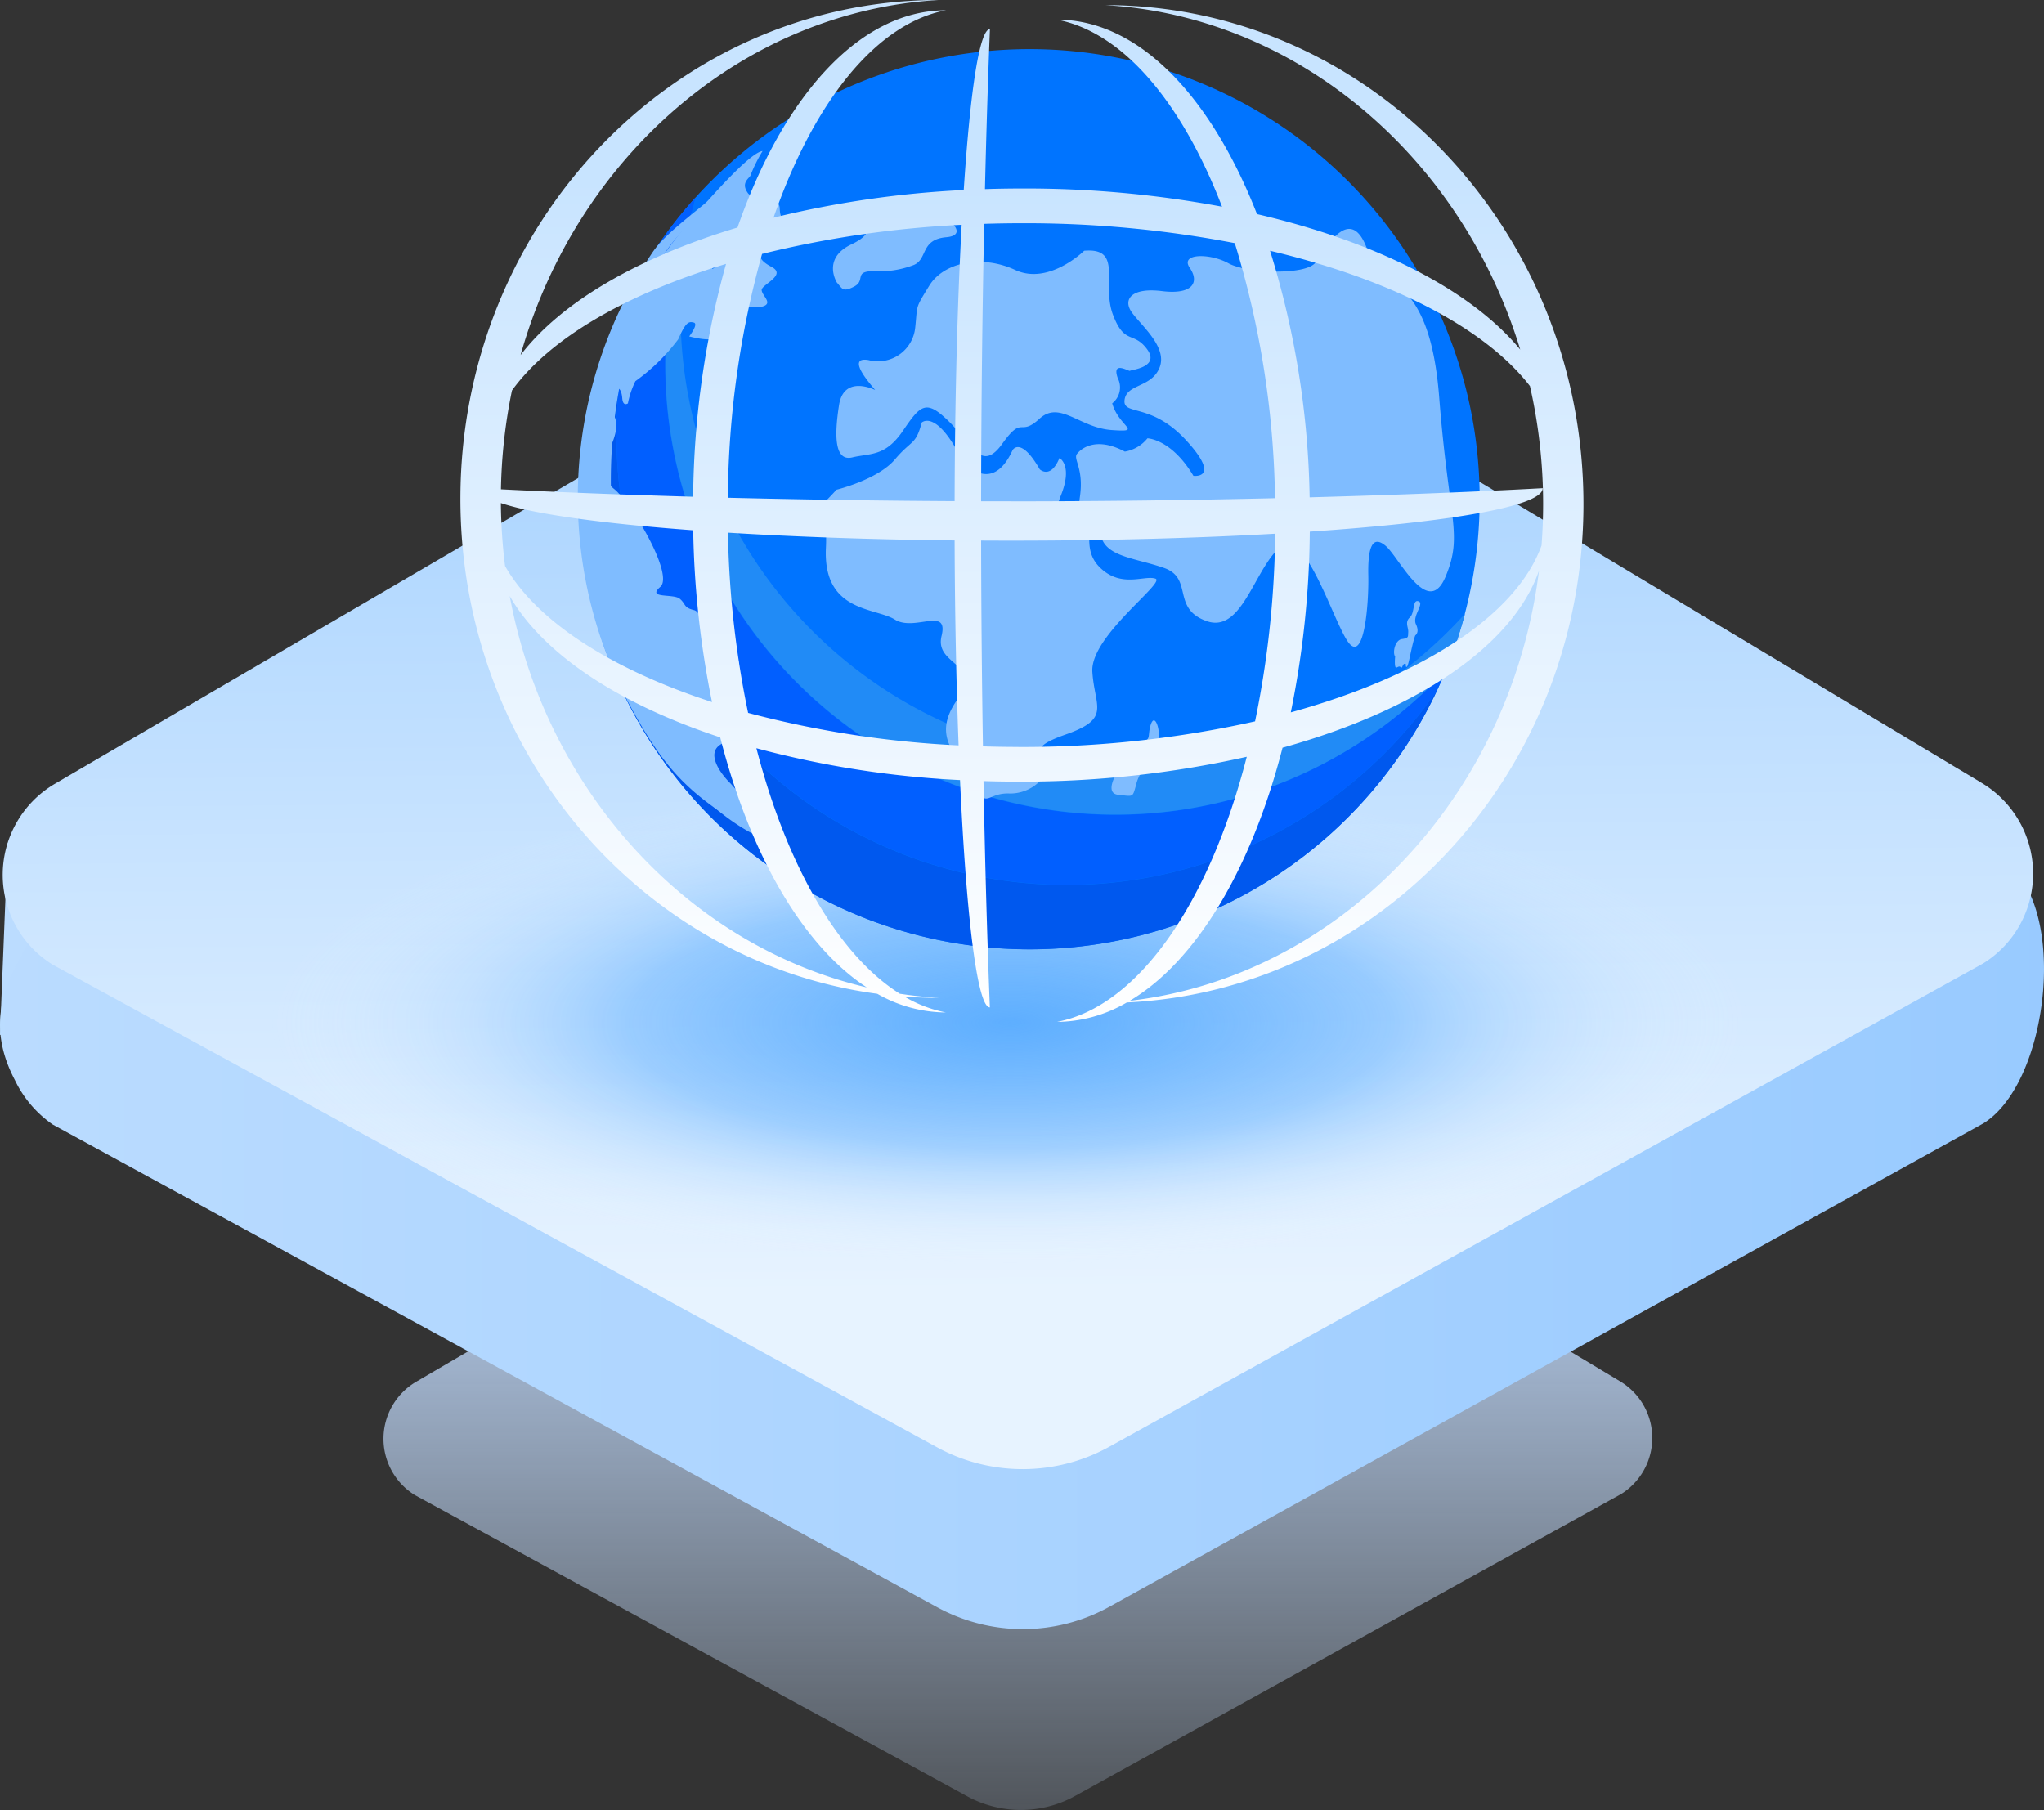 <svg xmlns="http://www.w3.org/2000/svg" xmlns:xlink="http://www.w3.org/1999/xlink" width="168.496" height="149.221" viewBox="0 0 168.496 149.221">
  <rect x="0" y="0" width="168.496" height="149.221" fill="#333333" stroke="none"/>
  <defs>
    <linearGradient id="linear-gradient" x1="0.5" y1="1.211" x2="0.5" y2="0.135" gradientUnits="objectBoundingBox">
      <stop offset="0" stop-color="#cbe2ff" stop-opacity="0"/>
      <stop offset="1" stop-color="#c1dbff"/>
    </linearGradient>
    <linearGradient id="linear-gradient-2" y1="0.609" x2="1" y2="0.609" gradientUnits="objectBoundingBox">
      <stop offset="0" stop-color="#bbdcff"/>
      <stop offset="1" stop-color="#98caff"/>
    </linearGradient>
    <linearGradient id="linear-gradient-3" x1="0.511" y1="0.854" x2="0.5" y2="0.092" gradientUnits="objectBoundingBox">
      <stop offset="0" stop-color="#e7f3ff"/>
      <stop offset="1" stop-color="#a6d2ff"/>
    </linearGradient>
    <radialGradient id="radial-gradient" cx="0.5" cy="0.5" r="0.5" gradientUnits="objectBoundingBox">
      <stop offset="0" stop-color="#399cff" stop-opacity="0.761"/>
      <stop offset="0.514" stop-color="#178bff" stop-opacity="0.31"/>
      <stop offset="1" stop-color="#fff" stop-opacity="0"/>
    </radialGradient>
    <linearGradient id="linear-gradient-4" x1="0.5" y1="0.179" x2="0.5" y2="1" gradientUnits="objectBoundingBox">
      <stop offset="0" stop-color="#c8e4ff"/>
      <stop offset="1" stop-color="#fff"/>
    </linearGradient>
  </defs>
  <g id="组_84811" data-name="组 84811" transform="translate(-716.752 -1332.671)">
    <g id="组_29430" data-name="组 29430" transform="translate(547.587 -605.639)">
      <path id="路径_35919" data-name="路径 35919" d="M363.853,657.5l-44.158,25.818a5.454,5.454,0,0,0-.127,9.335L365.124,717.5a9.246,9.246,0,0,0,8.877-.025l45.023-24.9a5.44,5.44,0,0,0-.076-9.284L376.113,657.6A11.974,11.974,0,0,0,363.853,657.5Z" transform="translate(-116.221 1368.904)" fill="url(#linear-gradient)"/>
      <path id="路径_35920" data-name="路径 35920" d="M107.731,520.682l-.631,15.793,11.7,3.765,3.948-20.84Z" transform="translate(62.064 1487.141)" fill="#bbdcff"/>
      <path id="路径_35921" data-name="路径 35921" d="M182.314,353.224l-66.753,31.463c-4.274,8.69-11.275,13.31-7.225,21.064a9.335,9.335,0,0,0,3.134,3.684l72.9,39.787a14.741,14.741,0,0,0,14.205-.041l72.044-39.848c5.536-3.439,7.082-18.377,1.486-21.735l-70.172-34.251A19.253,19.253,0,0,0,182.314,353.224Z" transform="translate(62.048 1621.589)" fill="url(#linear-gradient-2)"/>
      <path id="路径_35922" data-name="路径 35922" d="M183.171,288.424l-70.66,41.293a8.71,8.71,0,0,0-.2,14.918l72.9,39.787a14.741,14.741,0,0,0,14.205-.041l72.044-39.848a8.715,8.715,0,0,0-.122-14.877l-68.543-41.11A19.253,19.253,0,0,0,183.171,288.424Z" transform="translate(61.191 1673.202)" fill="url(#linear-gradient-3)"/>
    </g>
    <ellipse id="椭圆_2858" data-name="椭圆 2858" cx="61" cy="20" rx="61" ry="20" transform="translate(739 1397)" fill="url(#radial-gradient)"/>
    <g id="组_84230" data-name="组 84230">
      <path id="路径_35997" data-name="路径 35997" d="M155.841,86.124m-37.105,0a37.105,37.105,0,1,0,37.105-37.105,37.105,37.105,0,0,0-37.105,37.105Z" transform="translate(645.783 1287.701)" fill="#0074ff"/>
      <path id="路径_35998" data-name="路径 35998" d="M189.436,280.154a37.106,37.106,0,1,1-64.145-36.816,37.106,37.106,0,0,0,64.145,36.816Z" transform="translate(645.783 1109.433)" fill="#0058ee"/>
      <path id="路径_35999" data-name="路径 35999" d="M223.277,238a37.107,37.107,0,0,1-64.145-36.816,37.376,37.376,0,0,1,3-3.8q-.157.6-.295,1.2a37.1,37.1,0,0,0,62.175,37.733q-.349.848-.739,1.677Z" transform="translate(611.943 1151.584)" fill="#015fff"/>
      <path id="路径_36000" data-name="路径 36000" d="M268.821,249.664a37.109,37.109,0,0,1-62.175-37.733,37.1,37.1,0,0,0,63.731,33.1,36.878,36.878,0,0,1-1.555,4.638Z" transform="translate(567.137 1138.245)" fill="#218bf6"/>
      <path id="路径_36001" data-name="路径 36001" d="M132.136,240.473c-5.487-3.318-7.525-4.978-10.612-10.614a36.284,36.284,0,0,1,1.717-37.61c1.241-1.845,4.279-3.792,5.827-5.376-1.327,1.807-4.131,3.967-5.131,6.01a41.985,41.985,0,0,0-2.7,29.006,43.857,43.857,0,0,0,2.607,7.32c2.612,5.676,3.84,7.472,8.287,11.263ZM158.29,208.8s1.171-1.584,3.89-.131a3.043,3.043,0,0,0,1.864-1.094s1.963.039,3.79,3.091c0,0,2.343.3-.568-2.894s-5.283-2.024-5.108-3.365,2.22-.992,2.887-2.672-1.511-3.452-2.288-4.541,0-2.068,2.488-1.756,3.124-.7,2.285-1.922,1.7-1.208,3.192-.374,6.4,1.01,7.174-.063,2.8-4.836,4.2-1.26,5.2,2.182,6,12.385,1.979,11.3.521,14.779-3.814-1.592-4.932-2.54-1.483.17-1.434,2.43-.315,6.973-1.53,5.661-3.624-9.857-5.761-7.978-3.133,7.127-6.048,6.082-1.058-3.527-3.507-4.381-4.955-.908-5.23-2.837-2.062-.552-1.7-3.016-.66-3.156-.187-3.605Z" transform="translate(647.297 1161.233)" fill="#7fbcff"/>
      <path id="路径_36002" data-name="路径 36002" d="M418.1,240.806s-.1,1,.12.9.232-.122.358-.012.127-.3.32-.3-.007.247.152.255.387-1.708.706-2.593c0,0,.388-.229.06-.916s.726-1.723.209-1.9-.279.936-.716,1.334-.1.836-.129,1.214.064.486-.52.571S417.875,240.488,418.1,240.806Zm-46.017-30.838s-1.267-1.989,1.2-3.155.7-1.951.824-2.433,1.951-1.28,3.1-.7a3.664,3.664,0,0,0,2.522.507c1.077-.063,3.512,1.852,1.369,2.041s-1.522,1.786-2.662,2.281a7.9,7.9,0,0,1-3.414.512c-1.553.045-.552.767-1.516,1.274S372.513,210.436,372.082,209.968Zm3.145,8.854s-2.57-1.3-2.97,1.247-.369,4.665,1.1,4.311,2.7-.041,4.157-2.179,1.9-2.646,3.791-.791,2.678,4.268,4.41,1.843,1.378-.514,3.061-2.056,3.287.738,5.948.928.608-.241.051-2.2a1.667,1.667,0,0,0,.456-2.085c-.519-1.483.943-.518,1.008-.6s2.523-.286,1.4-1.792-1.849-.305-2.807-2.844.874-5.534-2.368-5.262c0,0-2.907,2.872-5.685,1.584s-5.9-.635-7.087,1.3-.95,1.521-1.156,3.453a3.086,3.086,0,0,1-3.862,2.675c-2.014-.329.5,2.35.559,2.474Z" transform="translate(413.66 1146)" fill="#7fbcff"/>
      <path id="路径_36003" data-name="路径 36003" d="M149.2,178.612s3.413-.832,4.82-2.495,1.711-1.151,2.212-3.041c0,0,1.2-1.176,3.352,3.141,0,0,2.376,2.989,4.139-.872,0,0,.653-1.168,2.237,1.584,0,0,.892.851,1.624-.93,0,0,1.128.574.118,3.089s.758,2.109,1.842,2.387-.248,2.073,1.485,3.65,3.574.518,4.468.817-5.387,4.739-5.2,7.678,1.578,3.851-2.227,5.182-1.144,1.731-1.276,2.471a3.429,3.429,0,0,1-3.306,2.382c-1.946-.091-1.865,1.43-3.01-.841s-3.542-3.672-1.356-6.84-1.856-2.836-1.255-5.307-2.223-.336-3.846-1.35-5.934-.583-5.687-5.9-2.177-1.458.867-4.8m-12.99-21.046s5.519-6.732,6.9-6.881a12.713,12.713,0,0,0-.965,1.931c0,.273-.943.63-.206,1.587a1.2,1.2,0,0,1,.432.721c.088.479.25.649,1.393-.357a.875.875,0,0,1,.762.872c.041.8.178.584.4.8s-.794,1.18-3.008,1.311a3.239,3.239,0,0,0-2.227,1.442c-.817,1.3-.765,1.421-.681,1.4s3.744-3.192,4.833-2.277c0,0,.376.22-.824.986,0,0-.493.441.824,1.128s-.837,1.466-.806,1.923.9,1.043.171,1.318-2.724-.134-2.956.073-.092.237-.311.416-.615.207-.378.932.363,1.806-2.5,1.076c0,0,.8-1.03.377-1.139s-.656-.046-1.285,1.381a16.278,16.278,0,0,1-3.529,3.449,7.4,7.4,0,0,0-.615,1.831s-.41.306-.467-.426-.342-1.012-.576-.664a3.064,3.064,0,0,0-.161,1.9c.161.468.68,1.172-.569,3.443a2.294,2.294,0,0,0,.633,2.8c1.46,1.168,4.958,7.085,3.809,8.075s1.073.539,1.6.974.286.72,1.155.934.628,2.109,2.818,3.252-.387,2.841.151,3.9.749,3.137-.661,3.881-.01,2.535.661,3.2,3.9,4.784,3.41,4.815-7.021-2.618-10.325-10.726-4.409-11.1-4.591-14.439.093-12.506,2.353-16.062,1-3.673,4.956-8.777ZM172.461,201.7s-1.29,1.928-.029,2.062,1.171.237,1.453-.757a3.328,3.328,0,0,1,1.364-2.031c.771-.608.593-1.691.519-2.417s-.425-1.394-.68-.5.1,1.2-.833,1.379-.9-.1-1.127.578-.845.668-.712,1.127S172.461,201.7,172.461,201.7Z" transform="translate(636.502 1194.433)" fill="#7fbcff"/>
      <path id="路径_36047" data-name="路径 36047" d="M-9885.182,62.39A84.377,84.377,0,0,1-9904,64.438q-1.453,0-2.885-.045c.132,7.1.318,13.477.525,18.661-1.035,0-1.943-7.48-2.46-18.743a79.617,79.617,0,0,1-16.786-2.625c2.5,9.666,6.768,17.066,11.825,20.243q1.585.24,3.208.336-1.425,0-2.826-.1a10.787,10.787,0,0,0,3.408,1.305,11.512,11.512,0,0,1-5.649-1.538c-19.374-2.6-34.365-19.884-34.365-40.8,0-22.7,17.67-41.133,39.433-41.133-16.183.941-29.894,13.014-34.472,29.271,3.353-4.37,9.707-8.06,17.88-10.511C-9923.4,7.942-9917.108.847-9909.986.847c-5.774,1.1-10.917,7.6-14.208,17.1a82.567,82.567,0,0,1,15.68-2.28c.533-8.146,1.3-13.266,2.159-13.266-.152,3.814-.294,8.273-.41,13.191q1.538-.051,3.106-.051a88.043,88.043,0,0,1,16.438,1.5c-3.3-8.579-8.168-14.389-13.6-15.421,6.7,0,12.667,6.281,16.481,16.03,9.878,2.292,17.68,6.285,21.7,11.171-4.816-15.817-18.326-27.478-34.22-28.4,21.763,0,39.433,18.431,39.433,41.133,0,22.077-16.708,40.112-37.641,41.091a11.546,11.546,0,0,1-5.755,1.6C-9894.122,82.97-9888.277,74.431-9885.182,62.39Zm-9.648,20.12c17.316-2.018,31.4-16.791,33.736-35.457-2.176,6.233-10.136,11.533-21.139,14.589C-9884.794,71.609-9889.337,79.247-9894.83,82.51Zm-21.668-1.1c-5.271-3.438-9.616-10.934-12.092-20.621-8.343-2.747-14.591-6.852-17.349-11.647C-9942.964,65.209-9931.231,77.967-9916.5,81.406Zm12.5-19.827a87.888,87.888,0,0,0,19.5-2.114A80.229,80.229,0,0,0-9882.84,44c-6.418.364-13.854.572-21.778.572q-1.241,0-2.463-.007c.01,5.889.064,11.606.15,16.967Q-9905.476,61.579-9904,61.579Zm-4.939-.128c-.192-5.091-.31-10.821-.329-16.9-6.813-.071-13.165-.3-18.686-.641a79.807,79.807,0,0,0,1.663,14.856A82.936,82.936,0,0,0-9908.936,61.451Zm27.383-2.727c10.792-2.968,18.579-7.983,20.67-13.755q.13-1.689.132-3.414a43.847,43.847,0,0,0-1.087-9.73c-3.694-4.787-11.454-8.8-21.424-11.156A72.156,72.156,0,0,1-9880,41c7.288-.2,13.84-.461,19.213-.754,0,1.489-7.613,2.8-19.2,3.583A77.208,77.208,0,0,1-9881.553,58.723Zm-47.71-.845a76.9,76.9,0,0,1-1.551-14.164c-7.494-.553-13.142-1.337-15.854-2.246a44.177,44.177,0,0,0,.345,5.193C-9943.731,51.213-9937.566,55.181-9929.263,57.879Zm24.645-16.554c7.594,0,14.96-.1,21.765-.258a75.208,75.208,0,0,0-3.316-21.027,91.436,91.436,0,0,0-17.489-1.641q-1.6,0-3.17.051c-.146,6.989-.242,14.774-.253,22.871Q-9905.854,41.325-9904.618,41.325Zm-4.647-.012c.021-8.531.234-16.394.581-22.784a85.757,85.757,0,0,0-16.454,2.4,76.979,76.979,0,0,0-2.822,20.1C-9922.1,41.177-9915.8,41.279-9909.266,41.313Zm-21.554-.361a74.037,74.037,0,0,1,2.711-19.2c-8.246,2.481-14.556,6.163-17.645,10.434a43.8,43.8,0,0,0-.909,8.149C-9942.059,40.57-9936.7,40.783-9930.819,40.951Z" transform="translate(10704.711 1332.671)" fill="url(#linear-gradient-4)"/>
    </g>
  </g>
</svg>
